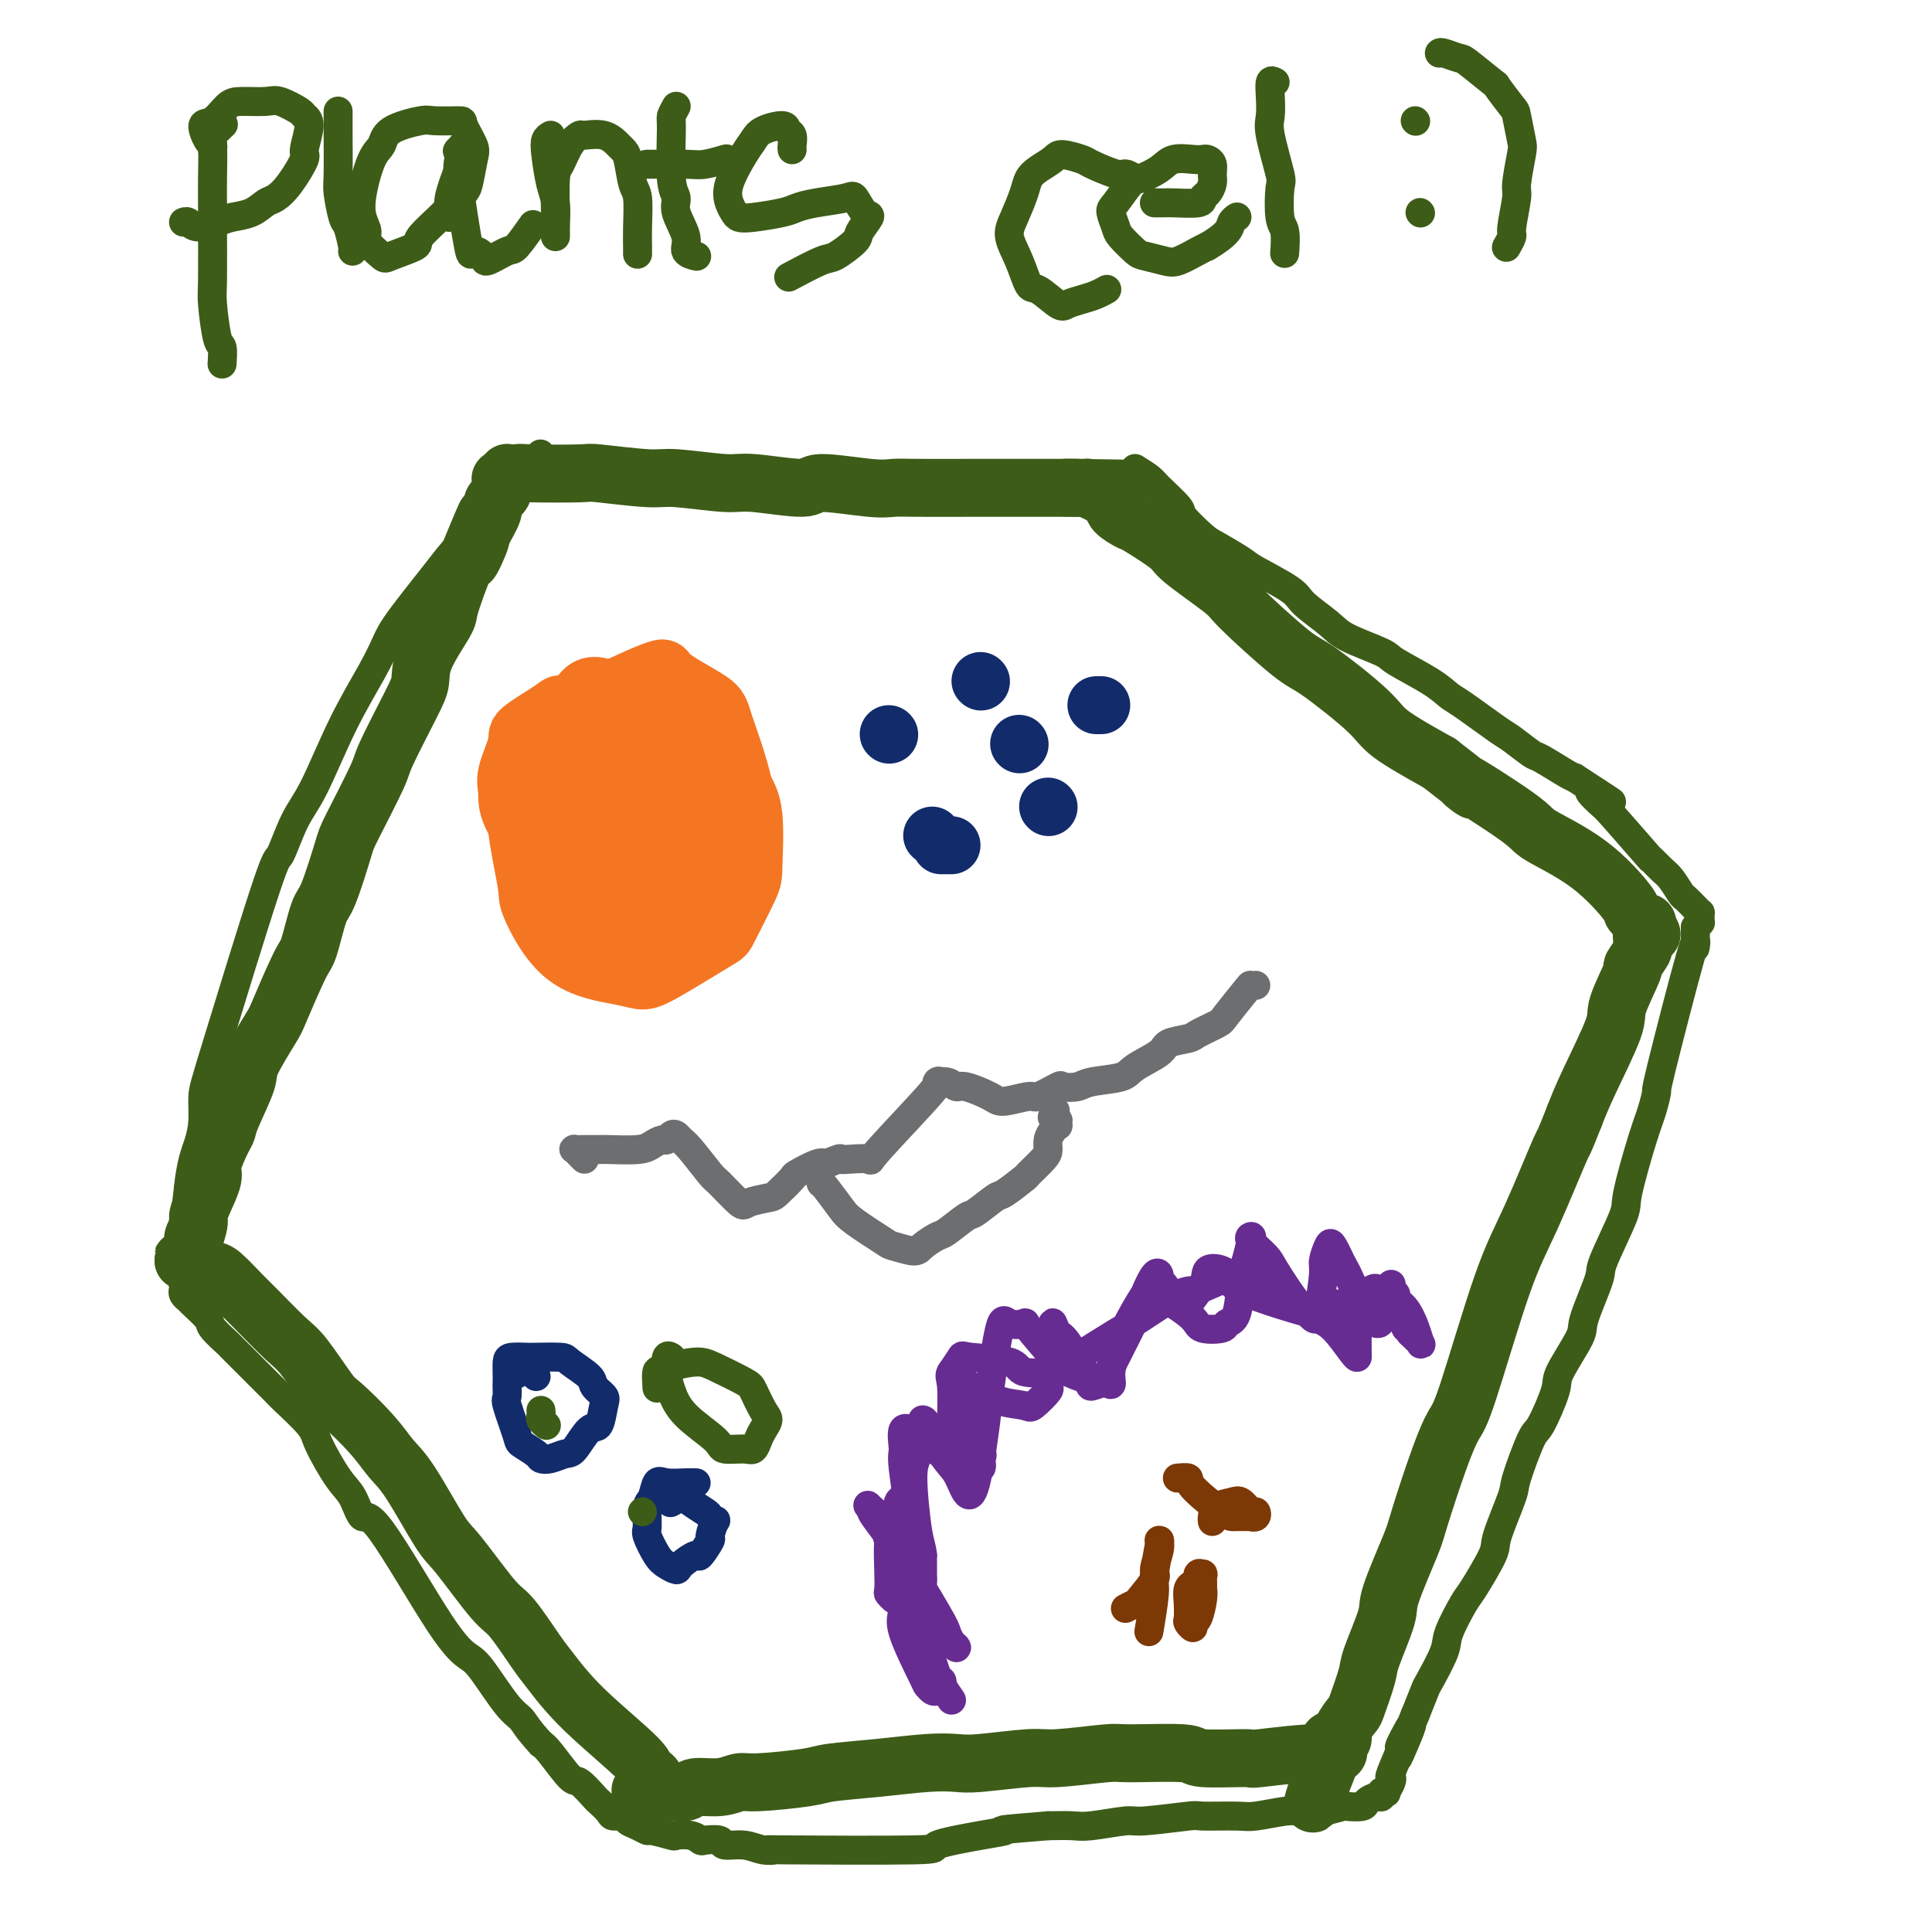 <svg viewBox='0 0 400 400' version='1.1' xmlns='http://www.w3.org/2000/svg' xmlns:xlink='http://www.w3.org/1999/xlink'><g fill='none' stroke='#3D5C18' stroke-width='12' stroke-linecap='round' stroke-linejoin='round'><path d='M104,99c-0.327,0.113 -0.653,0.225 0,0c0.653,-0.225 2.286,-0.788 3,-1c0.714,-0.212 0.509,-0.072 3,0c2.491,0.072 7.679,0.076 10,0c2.321,-0.076 1.776,-0.232 4,0c2.224,0.232 7.217,0.852 10,1c2.783,0.148 3.357,-0.175 6,0c2.643,0.175 7.354,0.849 10,1c2.646,0.151 3.225,-0.222 6,0c2.775,0.222 7.745,1.040 10,1c2.255,-0.040 1.795,-0.939 4,-1c2.205,-0.061 7.074,0.716 10,1c2.926,0.284 3.907,0.076 5,0c1.093,-0.076 2.296,-0.020 5,0c2.704,0.020 6.909,0.005 11,0c4.091,-0.005 8.067,-0.001 10,0c1.933,0.001 1.824,0.000 3,0c1.176,-0.000 3.638,-0.000 5,0c1.362,0.000 1.623,0.000 2,0c0.377,-0.000 0.871,-0.000 1,0c0.129,0.000 -0.106,0.000 0,0c0.106,-0.000 0.553,-0.000 1,0'/><path d='M223,101c18.360,0.307 4.759,0.074 0,0c-4.759,-0.074 -0.675,0.010 1,0c1.675,-0.010 0.943,-0.114 1,0c0.057,0.114 0.903,0.447 2,1c1.097,0.553 2.445,1.324 3,2c0.555,0.676 0.317,1.255 1,2c0.683,0.745 2.289,1.657 3,2c0.711,0.343 0.529,0.119 2,1c1.471,0.881 4.596,2.867 6,4c1.404,1.133 1.086,1.414 3,3c1.914,1.586 6.061,4.476 8,6c1.939,1.524 1.672,1.683 4,4c2.328,2.317 7.251,6.792 10,9c2.749,2.208 3.325,2.149 6,4c2.675,1.851 7.451,5.614 10,8c2.549,2.386 2.871,3.396 5,5c2.129,1.604 6.064,3.802 10,6'/><path d='M298,158c12.114,9.347 4.900,4.214 5,4c0.100,-0.214 7.513,4.491 11,7c3.487,2.509 3.047,2.824 5,4c1.953,1.176 6.298,3.215 10,6c3.702,2.785 6.762,6.315 8,8c1.238,1.685 0.654,1.523 1,2c0.346,0.477 1.623,1.592 2,2c0.377,0.408 -0.144,0.109 0,0c0.144,-0.109 0.953,-0.026 1,0c0.047,0.026 -0.668,-0.003 -1,0c-0.332,0.003 -0.282,0.039 0,0c0.282,-0.039 0.795,-0.154 1,0c0.205,0.154 0.103,0.577 0,1'/><path d='M341,192c1.861,2.253 0.513,1.386 0,1c-0.513,-0.386 -0.191,-0.292 0,0c0.191,0.292 0.249,0.783 0,1c-0.249,0.217 -0.807,0.161 -1,0c-0.193,-0.161 -0.020,-0.428 0,0c0.020,0.428 -0.111,1.550 0,2c0.111,0.450 0.465,0.227 0,1c-0.465,0.773 -1.749,2.540 -2,3c-0.251,0.460 0.529,-0.388 0,1c-0.529,1.388 -2.369,5.011 -3,7c-0.631,1.989 -0.055,2.343 -1,5c-0.945,2.657 -3.413,7.616 -5,11c-1.587,3.384 -2.294,5.192 -3,7'/><path d='M326,231c-2.706,6.908 -1.970,4.678 -3,7c-1.030,2.322 -3.824,9.198 -6,14c-2.176,4.802 -3.732,7.531 -6,14c-2.268,6.469 -5.249,16.678 -7,22c-1.751,5.322 -2.274,5.758 -3,7c-0.726,1.242 -1.656,3.289 -3,7c-1.344,3.711 -3.103,9.085 -4,12c-0.897,2.915 -0.932,3.371 -2,6c-1.068,2.629 -3.169,7.430 -4,10c-0.831,2.570 -0.392,2.911 -1,5c-0.608,2.089 -2.262,5.928 -3,8c-0.738,2.072 -0.561,2.376 -1,4c-0.439,1.624 -1.494,4.569 -2,6c-0.506,1.431 -0.461,1.349 -1,2c-0.539,0.651 -1.661,2.035 -2,3c-0.339,0.965 0.105,1.511 0,2c-0.105,0.489 -0.759,0.919 -1,1c-0.241,0.081 -0.068,-0.189 0,0c0.068,0.189 0.032,0.835 0,1c-0.032,0.165 -0.060,-0.152 0,0c0.060,0.152 0.209,0.772 0,1c-0.209,0.228 -0.774,0.065 -1,0c-0.226,-0.065 -0.113,-0.033 0,0'/><path d='M276,363c-7.866,20.416 -2.530,5.456 -1,0c1.530,-5.456 -0.747,-1.408 -1,0c-0.253,1.408 1.518,0.177 -1,0c-2.518,-0.177 -9.327,0.699 -12,1c-2.673,0.301 -1.212,0.027 -3,0c-1.788,-0.027 -6.825,0.193 -9,0c-2.175,-0.193 -1.489,-0.799 -4,-1c-2.511,-0.201 -8.219,0.002 -11,0c-2.781,-0.002 -2.633,-0.211 -5,0c-2.367,0.211 -7.248,0.840 -10,1c-2.752,0.160 -3.375,-0.150 -6,0c-2.625,0.150 -7.253,0.761 -10,1c-2.747,0.239 -3.614,0.105 -5,0c-1.386,-0.105 -3.292,-0.182 -6,0c-2.708,0.182 -6.219,0.622 -10,1c-3.781,0.378 -7.832,0.694 -10,1c-2.168,0.306 -2.451,0.603 -5,1c-2.549,0.397 -7.363,0.895 -10,1c-2.637,0.105 -3.096,-0.182 -4,0c-0.904,0.182 -2.252,0.833 -4,1c-1.748,0.167 -3.897,-0.151 -5,0c-1.103,0.151 -1.162,0.773 -2,1c-0.838,0.227 -2.456,0.061 -3,0c-0.544,-0.061 -0.012,-0.017 0,0c0.012,0.017 -0.494,0.009 -1,0'/><path d='M138,371c-8.965,0.583 -4.377,-0.960 -3,-2c1.377,-1.040 -0.457,-1.576 -1,-2c-0.543,-0.424 0.206,-0.737 -2,-3c-2.206,-2.263 -7.367,-6.476 -11,-10c-3.633,-3.524 -5.740,-6.359 -7,-8c-1.260,-1.641 -1.675,-2.088 -3,-4c-1.325,-1.912 -3.562,-5.288 -5,-7c-1.438,-1.712 -2.079,-1.759 -4,-4c-1.921,-2.241 -5.123,-6.677 -7,-9c-1.877,-2.323 -2.429,-2.535 -4,-5c-1.571,-2.465 -4.161,-7.183 -6,-10c-1.839,-2.817 -2.926,-3.731 -4,-5c-1.074,-1.269 -2.136,-2.892 -4,-5c-1.864,-2.108 -4.530,-4.701 -6,-6c-1.470,-1.299 -1.743,-1.304 -3,-3c-1.257,-1.696 -3.499,-5.081 -5,-7c-1.501,-1.919 -2.260,-2.370 -4,-4c-1.740,-1.630 -4.459,-4.440 -6,-6c-1.541,-1.560 -1.903,-1.872 -3,-3c-1.097,-1.128 -2.929,-3.073 -4,-4c-1.071,-0.927 -1.382,-0.837 -2,-1c-0.618,-0.163 -1.542,-0.580 -2,-1c-0.458,-0.420 -0.449,-0.845 -1,-1c-0.551,-0.155 -1.663,-0.042 -2,0c-0.337,0.042 0.102,0.011 0,0c-0.102,-0.011 -0.743,-0.003 -1,0c-0.257,0.003 -0.128,0.002 0,0'/><path d='M38,261c-1.020,-0.379 0.430,0.173 1,0c0.570,-0.173 0.259,-1.072 0,-1c-0.259,0.072 -0.468,1.116 0,0c0.468,-1.116 1.612,-4.393 2,-6c0.388,-1.607 0.019,-1.544 0,-2c-0.019,-0.456 0.310,-1.431 1,-3c0.690,-1.569 1.741,-3.732 2,-5c0.259,-1.268 -0.273,-1.642 0,-3c0.273,-1.358 1.351,-3.699 2,-5c0.649,-1.301 0.867,-1.560 1,-2c0.133,-0.440 0.179,-1.059 1,-3c0.821,-1.941 2.415,-5.203 3,-7c0.585,-1.797 0.159,-2.129 1,-4c0.841,-1.871 2.950,-5.283 4,-7c1.050,-1.717 1.043,-1.741 2,-4c0.957,-2.259 2.880,-6.752 4,-9c1.120,-2.248 1.437,-2.250 2,-4c0.563,-1.750 1.370,-5.246 2,-7c0.630,-1.754 1.082,-1.765 2,-4c0.918,-2.235 2.301,-6.695 3,-9c0.699,-2.305 0.713,-2.454 2,-5c1.287,-2.546 3.847,-7.489 5,-10c1.153,-2.511 0.898,-2.588 2,-5c1.102,-2.412 3.562,-7.157 5,-10c1.438,-2.843 1.855,-3.784 2,-5c0.145,-1.216 0.018,-2.707 1,-5c0.982,-2.293 3.072,-5.386 4,-7c0.928,-1.614 0.694,-1.747 1,-3c0.306,-1.253 1.153,-3.627 2,-6'/><path d='M95,120c9.444,-23.144 4.554,-10.506 3,-6c-1.554,4.506 0.229,0.878 1,-1c0.771,-1.878 0.531,-2.005 1,-3c0.469,-0.995 1.646,-2.858 2,-4c0.354,-1.142 -0.115,-1.564 0,-2c0.115,-0.436 0.816,-0.887 1,-1c0.184,-0.113 -0.148,0.111 0,0c0.148,-0.111 0.775,-0.555 1,-1c0.225,-0.445 0.046,-0.889 0,-1c-0.046,-0.111 0.040,0.110 0,0c-0.040,-0.110 -0.207,-0.551 0,-1c0.207,-0.449 0.787,-0.905 1,-1c0.213,-0.095 0.057,0.170 0,0c-0.057,-0.170 -0.015,-0.777 0,-1c0.015,-0.223 0.004,-0.064 0,0c-0.004,0.064 -0.002,0.032 0,0'/></g>
<g fill='none' stroke='#F47623' stroke-width='12' stroke-linecap='round' stroke-linejoin='round'><path d='M116,148c-0.792,0.050 -1.583,0.100 -2,0c-0.417,-0.100 -0.458,-0.350 -1,0c-0.542,0.350 -1.583,1.301 -2,2c-0.417,0.699 -0.210,1.145 0,2c0.210,0.855 0.421,2.120 1,3c0.579,0.880 1.525,1.374 2,2c0.475,0.626 0.479,1.384 1,2c0.521,0.616 1.560,1.089 2,1c0.440,-0.089 0.282,-0.741 1,-2c0.718,-1.259 2.311,-3.124 3,-4c0.689,-0.876 0.473,-0.761 1,-1c0.527,-0.239 1.798,-0.832 2,-1c0.202,-0.168 -0.666,0.088 -1,0c-0.334,-0.088 -0.136,-0.522 0,-1c0.136,-0.478 0.210,-1.001 -1,-2c-1.210,-0.999 -3.705,-2.472 -5,-3c-1.295,-0.528 -1.390,-0.109 -3,1c-1.610,1.109 -4.734,2.907 -6,4c-1.266,1.093 -0.675,1.480 -1,3c-0.325,1.520 -1.565,4.173 -2,6c-0.435,1.827 -0.066,2.830 0,4c0.066,1.170 -0.173,2.509 1,5c1.173,2.491 3.758,6.135 5,8c1.242,1.865 1.143,1.951 3,3c1.857,1.049 5.672,3.060 8,4c2.328,0.940 3.170,0.809 5,0c1.830,-0.809 4.646,-2.295 6,-3c1.354,-0.705 1.244,-0.630 2,-2c0.756,-1.370 2.378,-4.185 4,-7'/><path d='M139,172c2.180,-2.274 1.629,-1.959 1,-4c-0.629,-2.041 -1.338,-6.439 -2,-9c-0.662,-2.561 -1.279,-3.286 -2,-5c-0.721,-1.714 -1.547,-4.417 -4,-7c-2.453,-2.583 -6.534,-5.045 -9,-5c-2.466,0.045 -3.317,2.597 -4,4c-0.683,1.403 -1.199,1.658 -2,5c-0.801,3.342 -1.886,9.772 -2,13c-0.114,3.228 0.743,3.255 2,6c1.257,2.745 2.915,8.206 4,11c1.085,2.794 1.598,2.919 3,4c1.402,1.081 3.694,3.119 5,4c1.306,0.881 1.628,0.606 3,0c1.372,-0.606 3.796,-1.542 5,-2c1.204,-0.458 1.188,-0.437 2,-2c0.812,-1.563 2.450,-4.711 3,-7c0.550,-2.289 0.011,-3.720 0,-5c-0.011,-1.280 0.506,-2.409 0,-5c-0.506,-2.591 -2.034,-6.646 -3,-9c-0.966,-2.354 -1.368,-3.009 -3,-5c-1.632,-1.991 -4.493,-5.318 -6,-7c-1.507,-1.682 -1.662,-1.718 -3,-2c-1.338,-0.282 -3.861,-0.809 -5,-1c-1.139,-0.191 -0.893,-0.048 -2,1c-1.107,1.048 -3.567,2.999 -5,4c-1.433,1.001 -1.838,1.052 -2,4c-0.162,2.948 -0.082,8.794 0,12c0.082,3.206 0.166,3.773 1,6c0.834,2.227 2.417,6.113 4,10'/><path d='M118,181c1.971,5.915 4.397,6.704 7,8c2.603,1.296 5.381,3.100 8,4c2.619,0.900 5.077,0.896 8,-1c2.923,-1.896 6.310,-5.683 8,-8c1.690,-2.317 1.683,-3.165 2,-4c0.317,-0.835 0.958,-1.659 1,-4c0.042,-2.341 -0.514,-6.201 -1,-8c-0.486,-1.799 -0.902,-1.539 -2,-4c-1.098,-2.461 -2.879,-7.644 -4,-10c-1.121,-2.356 -1.583,-1.884 -4,-3c-2.417,-1.116 -6.788,-3.819 -9,-5c-2.212,-1.181 -2.266,-0.839 -4,0c-1.734,0.839 -5.150,2.176 -7,3c-1.850,0.824 -2.134,1.135 -4,3c-1.866,1.865 -5.313,5.283 -7,8c-1.687,2.717 -1.612,4.734 -2,6c-0.388,1.266 -1.237,1.782 -1,5c0.237,3.218 1.561,9.140 2,12c0.439,2.860 -0.006,2.660 1,5c1.006,2.340 3.464,7.222 7,10c3.536,2.778 8.149,3.452 11,4c2.851,0.548 3.941,0.971 5,1c1.059,0.029 2.087,-0.334 5,-2c2.913,-1.666 7.710,-4.633 10,-6c2.290,-1.367 2.072,-1.134 3,-3c0.928,-1.866 3.001,-5.830 4,-8c0.999,-2.170 0.923,-2.546 1,-5c0.077,-2.454 0.308,-6.987 0,-10c-0.308,-3.013 -1.154,-4.507 -2,-6'/><path d='M154,163c-1.161,-5.187 -3.064,-10.153 -4,-13c-0.936,-2.847 -0.904,-3.575 -3,-5c-2.096,-1.425 -6.320,-3.548 -8,-5c-1.680,-1.452 -0.815,-2.233 -4,-1c-3.185,1.233 -10.419,4.480 -14,7c-3.581,2.520 -3.509,4.312 -4,6c-0.491,1.688 -1.544,3.270 -3,7c-1.456,3.730 -3.315,9.607 -4,13c-0.685,3.393 -0.197,4.303 0,5c0.197,0.697 0.103,1.181 1,3c0.897,1.819 2.787,4.974 4,7c1.213,2.026 1.751,2.924 4,4c2.249,1.076 6.209,2.331 8,3c1.791,0.669 1.413,0.753 3,0c1.587,-0.753 5.139,-2.342 7,-3c1.861,-0.658 2.030,-0.386 3,-2c0.970,-1.614 2.741,-5.116 4,-7c1.259,-1.884 2.006,-2.152 2,-4c-0.006,-1.848 -0.766,-5.277 -1,-7c-0.234,-1.723 0.056,-1.742 -1,-4c-1.056,-2.258 -3.459,-6.756 -5,-9c-1.541,-2.244 -2.219,-2.235 -4,-3c-1.781,-0.765 -4.663,-2.304 -6,-3c-1.337,-0.696 -1.129,-0.549 -2,0c-0.871,0.549 -2.822,1.499 -4,2c-1.178,0.501 -1.584,0.551 -2,1c-0.416,0.449 -0.844,1.296 -1,4c-0.156,2.704 -0.042,7.267 0,10c0.042,2.733 0.012,3.638 1,6c0.988,2.362 2.994,6.181 5,10'/><path d='M126,185c2.443,2.737 5.552,1.579 7,1c1.448,-0.579 1.236,-0.577 2,-1c0.764,-0.423 2.505,-1.269 3,-4c0.495,-2.731 -0.255,-7.348 -1,-10c-0.745,-2.652 -1.484,-3.340 -2,-4c-0.516,-0.660 -0.810,-1.294 -1,-2c-0.190,-0.706 -0.275,-1.486 -1,-2c-0.725,-0.514 -2.090,-0.762 -3,-1c-0.910,-0.238 -1.366,-0.468 -2,0c-0.634,0.468 -1.445,1.632 -2,2c-0.555,0.368 -0.854,-0.060 -1,1c-0.146,1.060 -0.138,3.608 0,5c0.138,1.392 0.405,1.626 1,2c0.595,0.374 1.518,0.887 2,1c0.482,0.113 0.522,-0.174 1,-1c0.478,-0.826 1.393,-2.191 2,-3c0.607,-0.809 0.907,-1.063 1,-2c0.093,-0.937 -0.021,-2.556 0,-3c0.021,-0.444 0.178,0.287 0,0c-0.178,-0.287 -0.693,-1.590 -1,-2c-0.307,-0.410 -0.408,0.075 -1,-1c-0.592,-1.075 -1.674,-3.711 -2,-5c-0.326,-1.289 0.105,-1.232 0,-2c-0.105,-0.768 -0.744,-2.362 -1,-3c-0.256,-0.638 -0.128,-0.319 0,0'/></g>
<g fill='none' stroke='#122B6A' stroke-width='12' stroke-linecap='round' stroke-linejoin='round'><path d='M184,152c0.000,0.000 0.100,0.100 0.1,0.1'/><path d='M203,141c0.000,0.000 0.100,0.100 0.1,0.1'/><path d='M211,154c0.000,0.000 0.100,0.100 0.1,0.1'/><path d='M197,175c-0.833,0.000 -1.667,0.000 -2,0c-0.333,0.000 -0.167,0.000 0,0'/><path d='M193,173c0.000,0.000 0.100,0.100 0.1,0.1'/><path d='M217,167c0.000,0.000 0.100,0.100 0.1,0.1'/><path d='M228,146c-0.417,0.000 -0.833,0.000 -1,0c-0.167,0.000 -0.083,0.000 0,0'/></g>
<g fill='none' stroke='#7C3805' stroke-width='6' stroke-linecap='round' stroke-linejoin='round'><path d='M233,333c0.825,-0.422 1.651,-0.844 2,-1c0.349,-0.156 0.223,-0.046 1,-1c0.777,-0.954 2.457,-2.974 3,-4c0.543,-1.026 -0.051,-1.059 0,-2c0.051,-0.941 0.747,-2.790 1,-4c0.253,-1.210 0.064,-1.782 0,-2c-0.064,-0.218 -0.002,-0.082 0,0c0.002,0.082 -0.056,0.111 0,0c0.056,-0.111 0.225,-0.361 0,1c-0.225,1.361 -0.844,4.334 -1,6c-0.156,1.666 0.150,2.025 0,4c-0.150,1.975 -0.757,5.564 -1,7c-0.243,1.436 -0.121,0.718 0,0'/><path d='M249,330c-0.431,0.021 -0.862,0.042 -1,0c-0.138,-0.042 0.016,-0.148 0,-1c-0.016,-0.852 -0.201,-2.450 0,-3c0.201,-0.550 0.786,-0.053 1,0c0.214,0.053 0.055,-0.339 0,0c-0.055,0.339 -0.005,1.410 0,2c0.005,0.590 -0.036,0.699 0,1c0.036,0.301 0.150,0.795 0,2c-0.150,1.205 -0.562,3.120 -1,4c-0.438,0.880 -0.902,0.725 -1,1c-0.098,0.275 0.169,0.981 0,1c-0.169,0.019 -0.774,-0.650 -1,-1c-0.226,-0.350 -0.074,-0.381 0,-1c0.074,-0.619 0.072,-1.826 0,-3c-0.072,-1.174 -0.212,-2.316 0,-3c0.212,-0.684 0.775,-0.910 1,-1c0.225,-0.090 0.113,-0.045 0,0'/><path d='M251,315c-0.035,-0.222 -0.069,-0.444 0,-1c0.069,-0.556 0.243,-1.446 1,-2c0.757,-0.554 2.099,-0.772 3,-1c0.901,-0.228 1.361,-0.468 2,0c0.639,0.468 1.456,1.642 2,2c0.544,0.358 0.815,-0.100 1,0c0.185,0.100 0.282,0.760 0,1c-0.282,0.240 -0.945,0.062 -1,0c-0.055,-0.062 0.499,-0.006 0,0c-0.499,0.006 -2.050,-0.037 -3,0c-0.950,0.037 -1.299,0.154 -3,-1c-1.701,-1.154 -4.755,-3.577 -6,-5c-1.245,-1.423 -0.681,-1.845 -1,-2c-0.319,-0.155 -1.520,-0.044 -2,0c-0.480,0.044 -0.240,0.022 0,0'/></g>
<g fill='none' stroke='#672C91' stroke-width='6' stroke-linecap='round' stroke-linejoin='round'><path d='M195,348c0.091,0.318 0.182,0.636 0,1c-0.182,0.364 -0.638,0.775 -1,1c-0.362,0.225 -0.629,0.265 -1,0c-0.371,-0.265 -0.846,-0.834 -1,-1c-0.154,-0.166 0.011,0.071 -1,-2c-1.011,-2.071 -3.199,-6.450 -4,-9c-0.801,-2.550 -0.216,-3.271 0,-5c0.216,-1.729 0.062,-4.467 0,-6c-0.062,-1.533 -0.031,-1.862 0,-3c0.031,-1.138 0.064,-3.084 0,-4c-0.064,-0.916 -0.225,-0.802 0,-1c0.225,-0.198 0.836,-0.707 1,-1c0.164,-0.293 -0.117,-0.368 0,0c0.117,0.368 0.634,1.180 1,2c0.366,0.820 0.582,1.650 1,3c0.418,1.350 1.039,3.221 1,4c-0.039,0.779 -0.736,0.468 -1,0c-0.264,-0.468 -0.095,-1.092 0,-2c0.095,-0.908 0.114,-2.101 0,-3c-0.114,-0.899 -0.362,-1.503 -1,-5c-0.638,-3.497 -1.666,-9.886 -2,-13c-0.334,-3.114 0.025,-2.954 0,-4c-0.025,-1.046 -0.436,-3.299 0,-4c0.436,-0.701 1.718,0.149 3,1'/><path d='M190,297c0.572,0.379 0.502,0.826 2,2c1.498,1.174 4.563,3.074 6,4c1.437,0.926 1.246,0.876 2,1c0.754,0.124 2.451,0.422 3,0c0.549,-0.422 -0.051,-1.562 0,-2c0.051,-0.438 0.755,-0.173 0,-2c-0.755,-1.827 -2.967,-5.745 -4,-8c-1.033,-2.255 -0.887,-2.846 -1,-4c-0.113,-1.154 -0.486,-2.870 0,-3c0.486,-0.130 1.830,1.327 3,2c1.170,0.673 2.168,0.562 3,1c0.832,0.438 1.500,1.426 3,2c1.500,0.574 3.831,0.735 5,1c1.169,0.265 1.175,0.634 2,0c0.825,-0.634 2.470,-2.271 3,-3c0.530,-0.729 -0.055,-0.551 0,-2c0.055,-1.449 0.750,-4.525 1,-6c0.250,-1.475 0.057,-1.351 0,-2c-0.057,-0.649 0.024,-2.073 0,-3c-0.024,-0.927 -0.152,-1.358 0,-1c0.152,0.358 0.585,1.505 1,2c0.415,0.495 0.812,0.339 2,2c1.188,1.661 3.166,5.140 4,7c0.834,1.860 0.524,2.103 1,2c0.476,-0.103 1.738,-0.551 3,-1'/><path d='M229,286c1.807,1.595 0.823,0.081 1,-2c0.177,-2.081 1.513,-4.730 2,-6c0.487,-1.270 0.123,-1.160 1,-3c0.877,-1.840 2.995,-5.630 4,-7c1.005,-1.370 0.896,-0.319 1,0c0.104,0.319 0.420,-0.093 1,0c0.580,0.093 1.424,0.691 2,1c0.576,0.309 0.885,0.328 2,1c1.115,0.672 3.038,1.997 4,3c0.962,1.003 0.965,1.685 2,2c1.035,0.315 3.103,0.263 4,0c0.897,-0.263 0.622,-0.736 1,-1c0.378,-0.264 1.408,-0.320 2,-2c0.592,-1.680 0.744,-4.985 1,-7c0.256,-2.015 0.615,-2.740 1,-4c0.385,-1.260 0.797,-3.054 1,-4c0.203,-0.946 0.197,-1.045 0,-1c-0.197,0.045 -0.587,0.234 0,1c0.587,0.766 2.150,2.108 3,3c0.850,0.892 0.987,1.334 2,3c1.013,1.666 2.902,4.556 4,6c1.098,1.444 1.404,1.444 2,2c0.596,0.556 1.484,1.669 2,2c0.516,0.331 0.662,-0.121 1,-2c0.338,-1.879 0.867,-5.186 1,-7c0.133,-1.814 -0.129,-2.136 0,-3c0.129,-0.864 0.650,-2.271 1,-3c0.350,-0.729 0.529,-0.780 1,0c0.471,0.780 1.236,2.390 2,4'/><path d='M278,262c0.763,1.194 1.170,2.178 2,4c0.830,1.822 2.083,4.483 3,6c0.917,1.517 1.498,1.889 2,2c0.502,0.111 0.924,-0.038 1,-1c0.076,-0.962 -0.193,-2.737 0,-4c0.193,-1.263 0.848,-2.013 1,-2c0.152,0.013 -0.199,0.788 0,1c0.199,0.212 0.947,-0.139 1,0c0.053,0.139 -0.588,0.769 0,2c0.588,1.231 2.405,3.062 3,4c0.595,0.938 -0.032,0.983 0,1c0.032,0.017 0.723,0.005 1,0c0.277,-0.005 0.138,-0.002 0,0'/><path d='M197,352c-0.732,-1.071 -1.463,-2.143 -2,-3c-0.537,-0.857 -0.879,-1.500 -2,-5c-1.121,-3.500 -3.022,-9.856 -4,-13c-0.978,-3.144 -1.032,-3.075 -1,-3c0.032,0.075 0.152,0.157 0,0c-0.152,-0.157 -0.576,-0.553 0,0c0.576,0.553 2.151,2.055 3,3c0.849,0.945 0.970,1.333 2,3c1.030,1.667 2.969,4.615 4,6c1.031,1.385 1.155,1.208 1,1c-0.155,-0.208 -0.588,-0.447 -1,-1c-0.412,-0.553 -0.803,-1.419 -1,-2c-0.197,-0.581 -0.199,-0.876 -2,-4c-1.801,-3.124 -5.399,-9.076 -8,-13c-2.601,-3.924 -4.204,-5.819 -5,-7c-0.796,-1.181 -0.785,-1.647 -1,-2c-0.215,-0.353 -0.656,-0.593 0,0c0.656,0.593 2.411,2.020 3,3c0.589,0.980 0.014,1.514 1,4c0.986,2.486 3.532,6.923 5,9c1.468,2.077 1.857,1.794 2,2c0.143,0.206 0.038,0.902 0,1c-0.038,0.098 -0.011,-0.400 0,-2c0.011,-1.600 0.005,-4.300 0,-7'/><path d='M191,322c-0.154,-1.759 -0.539,-2.155 -1,-5c-0.461,-2.845 -0.998,-8.137 -1,-11c-0.002,-2.863 0.530,-3.298 1,-5c0.470,-1.702 0.878,-4.673 1,-6c0.122,-1.327 -0.042,-1.011 0,-1c0.042,0.011 0.290,-0.285 1,1c0.710,1.285 1.882,4.150 3,6c1.118,1.850 2.182,2.685 3,4c0.818,1.315 1.388,3.111 2,4c0.612,0.889 1.265,0.873 2,-2c0.735,-2.873 1.554,-8.601 2,-12c0.446,-3.399 0.521,-4.467 1,-8c0.479,-3.533 1.361,-9.529 2,-12c0.639,-2.471 1.035,-1.417 2,-1c0.965,0.417 2.500,0.197 3,0c0.500,-0.197 -0.035,-0.370 1,1c1.035,1.370 3.640,4.285 5,6c1.360,1.715 1.477,2.232 3,3c1.523,0.768 4.453,1.788 6,2c1.547,0.212 1.711,-0.385 3,-3c1.289,-2.615 3.704,-7.247 5,-10c1.296,-2.753 1.473,-3.628 2,-5c0.527,-1.372 1.405,-3.243 2,-4c0.595,-0.757 0.907,-0.400 1,0c0.093,0.400 -0.033,0.842 0,1c0.033,0.158 0.225,0.032 1,1c0.775,0.968 2.132,3.030 3,4c0.868,0.970 1.248,0.849 2,0c0.752,-0.849 1.876,-2.424 3,-4'/><path d='M249,266c0.853,-1.272 0.484,-2.454 1,-3c0.516,-0.546 1.917,-0.458 3,0c1.083,0.458 1.849,1.285 2,2c0.151,0.715 -0.314,1.319 4,3c4.314,1.681 13.406,4.438 17,5c3.594,0.562 1.690,-1.070 1,-2c-0.690,-0.930 -0.166,-1.157 0,-1c0.166,0.157 -0.026,0.698 0,1c0.026,0.302 0.270,0.364 1,1c0.730,0.636 1.947,1.845 3,2c1.053,0.155 1.943,-0.744 3,-2c1.057,-1.256 2.282,-2.870 3,-4c0.718,-1.130 0.929,-1.778 1,-2c0.071,-0.222 0.004,-0.018 0,0c-0.004,0.018 0.057,-0.148 0,0c-0.057,0.148 -0.233,0.612 0,1c0.233,0.388 0.875,0.699 1,1c0.125,0.301 -0.266,0.590 0,1c0.266,0.410 1.190,0.941 2,2c0.810,1.059 1.506,2.645 2,4c0.494,1.355 0.787,2.480 1,3c0.213,0.520 0.347,0.434 0,0c-0.347,-0.434 -1.173,-1.217 -2,-2'/><path d='M292,276c-1.320,-1.770 -3.619,-5.197 -5,-7c-1.381,-1.803 -1.845,-1.984 -2,-2c-0.155,-0.016 -0.003,0.132 0,0c0.003,-0.132 -0.143,-0.543 -1,0c-0.857,0.543 -2.426,2.040 -3,3c-0.574,0.960 -0.154,1.381 0,2c0.154,0.619 0.041,1.435 0,3c-0.041,1.565 -0.009,3.881 0,5c0.009,1.119 -0.005,1.043 0,1c0.005,-0.043 0.030,-0.053 0,0c-0.030,0.053 -0.113,0.168 -1,-1c-0.887,-1.168 -2.577,-3.619 -4,-5c-1.423,-1.381 -2.581,-1.693 -5,-3c-2.419,-1.307 -6.101,-3.610 -8,-5c-1.899,-1.390 -2.015,-1.865 -3,-2c-0.985,-0.135 -2.837,0.072 -4,0c-1.163,-0.072 -1.636,-0.423 -3,0c-1.364,0.423 -3.618,1.619 -5,2c-1.382,0.381 -1.890,-0.053 -4,1c-2.110,1.053 -5.821,3.592 -8,5c-2.179,1.408 -2.826,1.686 -5,3c-2.174,1.314 -5.875,3.666 -8,5c-2.125,1.334 -2.675,1.650 -3,2c-0.325,0.350 -0.425,0.732 -2,1c-1.575,0.268 -4.624,0.420 -6,0c-1.376,-0.420 -1.080,-1.411 -3,-2c-1.920,-0.589 -6.055,-0.774 -8,-1c-1.945,-0.226 -1.698,-0.493 -2,0c-0.302,0.493 -1.151,1.747 -2,3'/><path d='M197,284c-0.619,0.767 -0.166,1.183 0,3c0.166,1.817 0.044,5.033 0,7c-0.044,1.967 -0.012,2.683 0,4c0.012,1.317 0.003,3.233 0,4c-0.003,0.767 -0.002,0.383 0,0'/><path d='M187,310c-0.445,0.340 -0.890,0.681 -1,1c-0.110,0.319 0.114,0.618 0,1c-0.114,0.382 -0.568,0.848 -1,2c-0.432,1.152 -0.844,2.992 -1,5c-0.156,2.008 -0.056,4.184 0,6c0.056,1.816 0.066,3.270 0,4c-0.066,0.730 -0.210,0.735 0,1c0.210,0.265 0.774,0.790 1,1c0.226,0.210 0.113,0.105 0,0'/></g>
<g fill='none' stroke='#122B6A' stroke-width='6' stroke-linecap='round' stroke-linejoin='round'><path d='M111,285c-0.248,-0.394 -0.497,-0.788 -1,-1c-0.503,-0.212 -1.261,-0.241 -2,0c-0.739,0.241 -1.459,0.751 -2,1c-0.541,0.249 -0.904,0.237 -1,1c-0.096,0.763 0.076,2.302 0,3c-0.076,0.698 -0.400,0.555 0,2c0.400,1.445 1.524,4.479 2,6c0.476,1.521 0.306,1.528 1,2c0.694,0.472 2.254,1.409 3,2c0.746,0.591 0.679,0.837 1,1c0.321,0.163 1.031,0.243 2,0c0.969,-0.243 2.196,-0.811 3,-1c0.804,-0.189 1.184,-0.000 2,-1c0.816,-1.000 2.067,-3.188 3,-4c0.933,-0.812 1.546,-0.247 2,-1c0.454,-0.753 0.748,-2.825 1,-4c0.252,-1.175 0.461,-1.453 0,-2c-0.461,-0.547 -1.591,-1.362 -2,-2c-0.409,-0.638 -0.097,-1.099 -1,-2c-0.903,-0.901 -3.023,-2.242 -4,-3c-0.977,-0.758 -0.812,-0.934 -2,-1c-1.188,-0.066 -3.730,-0.024 -5,0c-1.270,0.024 -1.269,0.028 -2,0c-0.731,-0.028 -2.196,-0.088 -3,0c-0.804,0.088 -0.947,0.322 -1,1c-0.053,0.678 -0.014,1.798 0,3c0.014,1.202 0.004,2.486 0,3c-0.004,0.514 -0.002,0.257 0,0'/><path d='M144,307c0.120,0.006 0.240,0.012 0,0c-0.240,-0.012 -0.839,-0.042 -2,0c-1.161,0.042 -2.885,0.155 -4,0c-1.115,-0.155 -1.621,-0.577 -2,0c-0.379,0.577 -0.631,2.154 -1,3c-0.369,0.846 -0.853,0.961 -1,2c-0.147,1.039 0.045,3.000 0,4c-0.045,1.000 -0.327,1.037 0,2c0.327,0.963 1.261,2.852 2,4c0.739,1.148 1.282,1.554 2,2c0.718,0.446 1.612,0.931 2,1c0.388,0.069 0.271,-0.280 1,-1c0.729,-0.720 2.304,-1.812 3,-2c0.696,-0.188 0.513,0.529 1,0c0.487,-0.529 1.644,-2.303 2,-3c0.356,-0.697 -0.088,-0.318 0,-1c0.088,-0.682 0.707,-2.424 1,-3c0.293,-0.576 0.261,0.014 0,0c-0.261,-0.014 -0.751,-0.632 -1,-1c-0.249,-0.368 -0.256,-0.487 -1,-1c-0.744,-0.513 -2.224,-1.419 -3,-2c-0.776,-0.581 -0.847,-0.836 -1,-1c-0.153,-0.164 -0.387,-0.236 -1,0c-0.613,0.236 -1.604,0.782 -2,1c-0.396,0.218 -0.198,0.109 0,0'/></g>
<g fill='none' stroke='#3D5C18' stroke-width='6' stroke-linecap='round' stroke-linejoin='round'><path d='M113,295c0.113,0.091 0.226,0.182 0,0c-0.226,-0.182 -0.793,-0.636 -1,-1c-0.207,-0.364 -0.056,-0.636 0,-1c0.056,-0.364 0.016,-0.818 0,-1c-0.016,-0.182 -0.008,-0.091 0,0'/><path d='M133,313c0.000,0.000 0.000,0.000 0,0c0.000,0.000 0.000,0.000 0,0'/><path d='M139,281c-0.404,-0.249 -0.808,-0.499 -1,0c-0.192,0.499 -0.170,1.745 0,3c0.170,1.255 0.490,2.518 1,4c0.510,1.482 1.211,3.183 3,5c1.789,1.817 4.664,3.749 6,5c1.336,1.251 1.131,1.822 2,2c0.869,0.178 2.811,-0.036 4,0c1.189,0.036 1.623,0.321 2,0c0.377,-0.321 0.697,-1.249 1,-2c0.303,-0.751 0.591,-1.327 1,-2c0.409,-0.673 0.941,-1.444 1,-2c0.059,-0.556 -0.355,-0.896 -1,-2c-0.645,-1.104 -1.521,-2.973 -2,-4c-0.479,-1.027 -0.562,-1.213 -2,-2c-1.438,-0.787 -4.231,-2.175 -6,-3c-1.769,-0.825 -2.512,-1.085 -4,-1c-1.488,0.085 -3.719,0.517 -5,1c-1.281,0.483 -1.611,1.016 -2,1c-0.389,-0.016 -0.835,-0.581 -1,0c-0.165,0.581 -0.047,2.309 0,3c0.047,0.691 0.024,0.346 0,0'/></g>
<g fill='none' stroke='#6D6E70' stroke-width='6' stroke-linecap='round' stroke-linejoin='round'><path d='M121,240c-0.319,-0.309 -0.639,-0.619 -1,-1c-0.361,-0.381 -0.764,-0.834 -1,-1c-0.236,-0.166 -0.306,-0.044 0,0c0.306,0.044 0.988,0.009 2,0c1.012,-0.009 2.355,0.008 3,0c0.645,-0.008 0.593,-0.040 2,0c1.407,0.040 4.275,0.151 6,0c1.725,-0.151 2.308,-0.563 3,-1c0.692,-0.437 1.495,-0.899 2,-1c0.505,-0.101 0.714,0.158 1,0c0.286,-0.158 0.651,-0.732 1,-1c0.349,-0.268 0.682,-0.230 1,0c0.318,0.230 0.621,0.651 1,1c0.379,0.349 0.834,0.627 2,2c1.166,1.373 3.044,3.843 4,5c0.956,1.157 0.989,1.003 2,2c1.011,0.997 3.000,3.146 4,4c1.000,0.854 1.010,0.413 2,0c0.990,-0.413 2.958,-0.798 4,-1c1.042,-0.202 1.158,-0.223 2,-1c0.842,-0.777 2.411,-2.311 3,-3c0.589,-0.689 0.197,-0.532 1,-1c0.803,-0.468 2.801,-1.562 4,-2c1.199,-0.438 1.600,-0.219 2,0'/><path d='M171,241c3.412,-1.469 2.941,-1.141 3,-1c0.059,0.141 0.648,0.094 2,0c1.352,-0.094 3.468,-0.237 4,0c0.532,0.237 -0.520,0.852 2,-2c2.520,-2.852 8.612,-9.172 11,-12c2.388,-2.828 1.074,-2.163 1,-2c-0.074,0.163 1.093,-0.176 2,0c0.907,0.176 1.553,0.866 2,1c0.447,0.134 0.694,-0.288 2,0c1.306,0.288 3.671,1.285 5,2c1.329,0.715 1.621,1.148 3,1c1.379,-0.148 3.843,-0.876 5,-1c1.157,-0.124 1.005,0.356 2,0c0.995,-0.356 3.135,-1.548 4,-2c0.865,-0.452 0.455,-0.165 1,0c0.545,0.165 2.045,0.206 3,0c0.955,-0.206 1.366,-0.661 3,-1c1.634,-0.339 4.490,-0.563 6,-1c1.510,-0.437 1.672,-1.086 3,-2c1.328,-0.914 3.820,-2.094 5,-3c1.180,-0.906 1.048,-1.538 2,-2c0.952,-0.462 2.987,-0.755 4,-1c1.013,-0.245 1.002,-0.444 2,-1c0.998,-0.556 3.003,-1.469 4,-2c0.997,-0.531 0.985,-0.678 2,-2c1.015,-1.322 3.055,-3.818 4,-5c0.945,-1.182 0.793,-1.049 1,-1c0.207,0.049 0.773,0.014 1,0c0.227,-0.014 0.113,-0.007 0,0'/><path d='M170,245c0.127,0.030 0.255,0.059 1,1c0.745,0.941 2.108,2.792 3,4c0.892,1.208 1.312,1.772 3,3c1.688,1.228 4.645,3.120 6,4c1.355,0.880 1.109,0.746 2,1c0.891,0.254 2.918,0.894 4,1c1.082,0.106 1.218,-0.322 2,-1c0.782,-0.678 2.210,-1.604 3,-2c0.790,-0.396 0.944,-0.261 2,-1c1.056,-0.739 3.016,-2.353 4,-3c0.984,-0.647 0.993,-0.329 2,-1c1.007,-0.671 3.012,-2.333 4,-3c0.988,-0.667 0.958,-0.339 2,-1c1.042,-0.661 3.154,-2.313 4,-3c0.846,-0.687 0.426,-0.411 1,-1c0.574,-0.589 2.144,-2.043 3,-3c0.856,-0.957 1.000,-1.418 1,-2c-0.000,-0.582 -0.144,-1.284 0,-2c0.144,-0.716 0.575,-1.445 1,-2c0.425,-0.555 0.843,-0.936 1,-1c0.157,-0.064 0.052,0.189 0,0c-0.052,-0.189 -0.053,-0.820 0,-1c0.053,-0.180 0.158,0.091 0,0c-0.158,-0.091 -0.579,-0.546 -1,-1'/><path d='M218,231c0.933,-2.022 0.267,-0.578 0,0c-0.267,0.578 -0.133,0.289 0,0'/></g>
<g fill='none' stroke='#3D5C18' stroke-width='6' stroke-linecap='round' stroke-linejoin='round'><path d='M235,97c1.162,0.732 2.325,1.464 3,2c0.675,0.536 0.863,0.877 2,2c1.137,1.123 3.222,3.029 4,4c0.778,0.971 0.248,1.007 1,2c0.752,0.993 2.786,2.945 4,4c1.214,1.055 1.607,1.215 3,2c1.393,0.785 3.787,2.195 5,3c1.213,0.805 1.244,1.005 3,2c1.756,0.995 5.238,2.784 7,4c1.762,1.216 1.804,1.857 3,3c1.196,1.143 3.544,2.788 5,4c1.456,1.212 2.018,1.992 4,3c1.982,1.008 5.383,2.245 7,3c1.617,0.755 1.449,1.029 3,2c1.551,0.971 4.822,2.639 7,4c2.178,1.361 3.263,2.414 4,3c0.737,0.586 1.125,0.704 3,2c1.875,1.296 5.237,3.769 7,5c1.763,1.231 1.925,1.219 3,2c1.075,0.781 3.061,2.354 4,3c0.939,0.646 0.830,0.366 2,1c1.170,0.634 3.620,2.181 5,3c1.380,0.819 1.690,0.909 2,1'/><path d='M326,161c12.776,8.308 6.217,4.077 4,3c-2.217,-1.077 -0.091,1.000 1,2c1.091,1.000 1.145,0.924 3,3c1.855,2.076 5.509,6.304 7,8c1.491,1.696 0.818,0.859 1,1c0.182,0.141 1.218,1.260 2,2c0.782,0.740 1.309,1.102 2,2c0.691,0.898 1.544,2.331 2,3c0.456,0.669 0.515,0.574 1,1c0.485,0.426 1.398,1.372 2,2c0.602,0.628 0.894,0.938 1,1c0.106,0.062 0.026,-0.124 0,0c-0.026,0.124 0.003,0.559 0,1c-0.003,0.441 -0.039,0.888 0,1c0.039,0.112 0.154,-0.111 0,0c-0.154,0.111 -0.577,0.555 -1,1'/><path d='M351,192c-0.002,0.757 -0.008,0.650 0,1c0.008,0.350 0.031,1.159 0,2c-0.031,0.841 -0.116,1.715 0,1c0.116,-0.715 0.433,-3.020 -1,2c-1.433,5.020 -4.616,17.366 -6,23c-1.384,5.634 -0.969,4.556 -1,5c-0.031,0.444 -0.506,2.410 -1,4c-0.494,1.590 -1.005,2.804 -2,6c-0.995,3.196 -2.474,8.373 -3,11c-0.526,2.627 -0.098,2.705 -1,5c-0.902,2.295 -3.132,6.807 -4,9c-0.868,2.193 -0.373,2.067 -1,4c-0.627,1.933 -2.374,5.927 -3,8c-0.626,2.073 -0.130,2.226 -1,4c-0.870,1.774 -3.106,5.169 -4,7c-0.894,1.831 -0.447,2.098 -1,4c-0.553,1.902 -2.107,5.437 -3,7c-0.893,1.563 -1.125,1.152 -2,3c-0.875,1.848 -2.392,5.956 -3,8c-0.608,2.044 -0.307,2.024 -1,4c-0.693,1.976 -2.379,5.947 -3,8c-0.621,2.053 -0.178,2.188 -1,4c-0.822,1.812 -2.911,5.302 -4,7c-1.089,1.698 -1.180,1.604 -2,3c-0.820,1.396 -2.369,4.283 -3,6c-0.631,1.717 -0.344,2.264 -1,4c-0.656,1.736 -2.253,4.660 -3,6c-0.747,1.340 -0.642,1.097 -1,2c-0.358,0.903 -1.179,2.951 -2,5'/><path d='M293,355c-6.749,16.427 -2.120,5.995 -1,3c1.120,-2.995 -1.268,1.448 -2,3c-0.732,1.552 0.192,0.213 0,1c-0.192,0.787 -1.500,3.700 -2,5c-0.500,1.300 -0.190,0.988 0,1c0.190,0.012 0.262,0.347 0,1c-0.262,0.653 -0.857,1.624 -1,2c-0.143,0.376 0.164,0.156 0,0c-0.164,-0.156 -0.801,-0.248 -1,0c-0.199,0.248 0.041,0.837 0,1c-0.041,0.163 -0.361,-0.101 -1,0c-0.639,0.101 -1.597,0.567 -2,1c-0.403,0.433 -0.253,0.834 -1,1c-0.747,0.166 -2.392,0.097 -3,0c-0.608,-0.097 -0.179,-0.223 -1,0c-0.821,0.223 -2.892,0.796 -4,1c-1.108,0.204 -1.254,0.041 -2,0c-0.746,-0.041 -2.092,0.042 -3,0c-0.908,-0.042 -1.377,-0.208 -3,0c-1.623,0.208 -4.400,0.792 -6,1c-1.600,0.208 -2.024,0.041 -4,0c-1.976,-0.041 -5.506,0.045 -7,0c-1.494,-0.045 -0.954,-0.222 -3,0c-2.046,0.222 -6.678,0.844 -9,1c-2.322,0.156 -2.334,-0.154 -4,0c-1.666,0.154 -4.987,0.772 -7,1c-2.013,0.228 -2.718,0.065 -4,0c-1.282,-0.065 -3.141,-0.033 -5,0'/><path d='M217,378c-12.099,0.968 -9.348,0.886 -9,1c0.348,0.114 -1.708,0.422 -5,1c-3.292,0.578 -7.819,1.424 -9,2c-1.181,0.576 0.983,0.882 -5,1c-5.983,0.118 -20.112,0.047 -26,0c-5.888,-0.047 -3.536,-0.069 -3,0c0.536,0.069 -0.743,0.228 -2,0c-1.257,-0.228 -2.493,-0.845 -4,-1c-1.507,-0.155 -3.284,0.151 -4,0c-0.716,-0.151 -0.371,-0.759 -1,-1c-0.629,-0.241 -2.231,-0.116 -3,0c-0.769,0.116 -0.704,0.223 -1,0c-0.296,-0.223 -0.953,-0.777 -2,-1c-1.047,-0.223 -2.482,-0.115 -3,0c-0.518,0.115 -0.118,0.238 -1,0c-0.882,-0.238 -3.047,-0.838 -4,-1c-0.953,-0.162 -0.693,0.115 -1,0c-0.307,-0.115 -1.180,-0.621 -2,-1c-0.820,-0.379 -1.586,-0.631 -2,-1c-0.414,-0.369 -0.476,-0.856 -1,-1c-0.524,-0.144 -1.510,0.055 -2,0c-0.490,-0.055 -0.485,-0.364 -1,-1c-0.515,-0.636 -1.549,-1.599 -2,-2c-0.451,-0.401 -0.320,-0.240 -1,-1c-0.680,-0.760 -2.172,-2.441 -3,-3c-0.828,-0.559 -0.992,0.003 -2,-1c-1.008,-1.003 -2.859,-3.572 -4,-5c-1.141,-1.428 -1.570,-1.714 -2,-2'/><path d='M112,361c-2.962,-3.219 -3.365,-4.268 -4,-5c-0.635,-0.732 -1.500,-1.148 -3,-3c-1.500,-1.852 -3.634,-5.140 -5,-7c-1.366,-1.860 -1.965,-2.290 -3,-3c-1.035,-0.710 -2.505,-1.698 -6,-7c-3.495,-5.302 -9.014,-14.919 -12,-19c-2.986,-4.081 -3.440,-2.627 -4,-3c-0.560,-0.373 -1.226,-2.573 -2,-4c-0.774,-1.427 -1.657,-2.081 -3,-4c-1.343,-1.919 -3.145,-5.104 -4,-7c-0.855,-1.896 -0.761,-2.504 -2,-4c-1.239,-1.496 -3.811,-3.880 -5,-5c-1.189,-1.120 -0.995,-0.977 -2,-2c-1.005,-1.023 -3.209,-3.212 -4,-4c-0.791,-0.788 -0.171,-0.174 -1,-1c-0.829,-0.826 -3.108,-3.094 -4,-4c-0.892,-0.906 -0.396,-0.452 -1,-1c-0.604,-0.548 -2.309,-2.097 -3,-3c-0.691,-0.903 -0.367,-1.160 -1,-2c-0.633,-0.840 -2.221,-2.265 -3,-3c-0.779,-0.735 -0.748,-0.782 -1,-1c-0.252,-0.218 -0.785,-0.608 -1,-1c-0.215,-0.392 -0.111,-0.788 0,-1c0.111,-0.212 0.229,-0.241 0,-1c-0.229,-0.759 -0.804,-2.248 -1,-3c-0.196,-0.752 -0.011,-0.769 0,-2c0.011,-1.231 -0.151,-3.678 0,-5c0.151,-1.322 0.615,-1.521 1,-3c0.385,-1.479 0.693,-4.240 1,-7'/><path d='M39,246c0.545,-5.207 1.407,-7.226 2,-9c0.593,-1.774 0.917,-3.303 1,-5c0.083,-1.697 -0.074,-3.563 0,-5c0.074,-1.437 0.380,-2.446 3,-11c2.620,-8.554 7.553,-24.653 10,-32c2.447,-7.347 2.409,-5.941 3,-7c0.591,-1.059 1.811,-4.583 3,-7c1.189,-2.417 2.348,-3.726 4,-7c1.652,-3.274 3.797,-8.512 6,-13c2.203,-4.488 4.463,-8.227 6,-11c1.537,-2.773 2.352,-4.581 3,-6c0.648,-1.419 1.128,-2.448 3,-5c1.872,-2.552 5.137,-6.626 7,-9c1.863,-2.374 2.324,-3.049 4,-5c1.676,-1.951 4.567,-5.179 8,-9c3.433,-3.821 7.410,-8.235 9,-10c1.590,-1.765 0.795,-0.883 0,0'/><path d='M46,26c0.227,-0.213 0.453,-0.426 0,0c-0.453,0.426 -1.586,1.492 -2,2c-0.414,0.508 -0.111,0.458 0,2c0.111,1.542 0.029,4.677 0,7c-0.029,2.323 -0.005,3.835 0,5c0.005,1.165 -0.009,1.984 0,5c0.009,3.016 0.041,8.231 0,11c-0.041,2.769 -0.155,3.093 0,5c0.155,1.907 0.578,5.398 1,7c0.422,1.602 0.845,1.316 1,2c0.155,0.684 0.044,2.338 0,3c-0.044,0.662 -0.022,0.331 0,0'/><path d='M44,31c0.072,-0.398 0.144,-0.796 0,-1c-0.144,-0.204 -0.505,-0.212 -1,-1c-0.495,-0.788 -1.125,-2.354 -1,-3c0.125,-0.646 1.004,-0.371 2,-1c0.996,-0.629 2.110,-2.162 3,-3c0.890,-0.838 1.558,-0.982 3,-1c1.442,-0.018 3.659,0.089 5,0c1.341,-0.089 1.805,-0.374 3,0c1.195,0.374 3.121,1.406 4,2c0.879,0.594 0.710,0.749 1,1c0.290,0.251 1.038,0.596 1,2c-0.038,1.404 -0.863,3.867 -1,5c-0.137,1.133 0.414,0.937 0,2c-0.414,1.063 -1.795,3.384 -3,5c-1.205,1.616 -2.236,2.527 -3,3c-0.764,0.473 -1.262,0.510 -2,1c-0.738,0.490 -1.717,1.434 -3,2c-1.283,0.566 -2.869,0.754 -4,1c-1.131,0.246 -1.806,0.549 -3,1c-1.194,0.451 -2.908,1.049 -4,1c-1.092,-0.049 -1.563,-0.744 -2,-1c-0.437,-0.256 -0.839,-0.073 -1,0c-0.161,0.073 -0.080,0.037 0,0'/><path d='M70,23c0.002,0.334 0.004,0.668 0,1c-0.004,0.332 -0.012,0.663 0,3c0.012,2.337 0.046,6.679 0,9c-0.046,2.321 -0.170,2.622 0,4c0.170,1.378 0.634,3.833 1,5c0.366,1.167 0.634,1.045 1,2c0.366,0.955 0.830,2.988 1,4c0.170,1.012 0.046,1.003 0,1c-0.046,-0.003 -0.013,-0.001 0,0c0.013,0.001 0.007,0.000 0,0'/><path d='M93,45c-0.059,-0.394 -0.118,-0.788 0,-1c0.118,-0.212 0.412,-0.243 1,-1c0.588,-0.757 1.470,-2.241 2,-3c0.530,-0.759 0.707,-0.792 1,-2c0.293,-1.208 0.702,-3.591 1,-5c0.298,-1.409 0.484,-1.843 0,-3c-0.484,-1.157 -1.639,-3.037 -2,-4c-0.361,-0.963 0.073,-1.008 -1,-1c-1.073,0.008 -3.652,0.071 -5,0c-1.348,-0.071 -1.465,-0.274 -3,0c-1.535,0.274 -4.490,1.024 -6,2c-1.510,0.976 -1.577,2.177 -2,3c-0.423,0.823 -1.202,1.269 -2,3c-0.798,1.731 -1.615,4.748 -2,7c-0.385,2.252 -0.339,3.740 0,5c0.339,1.260 0.972,2.292 1,3c0.028,0.708 -0.547,1.091 0,2c0.547,0.909 2.218,2.346 3,3c0.782,0.654 0.677,0.527 2,0c1.323,-0.527 4.074,-1.455 5,-2c0.926,-0.545 0.028,-0.708 1,-2c0.972,-1.292 3.816,-3.713 5,-5c1.184,-1.287 0.710,-1.442 1,-3c0.290,-1.558 1.346,-4.521 2,-6c0.654,-1.479 0.907,-1.475 1,-2c0.093,-0.525 0.027,-1.579 0,-2c-0.027,-0.421 -0.013,-0.211 0,0'/><path d='M96,31c1.323,-3.068 -0.371,-0.739 -1,0c-0.629,0.739 -0.195,-0.111 0,0c0.195,0.111 0.151,1.185 0,2c-0.151,0.815 -0.408,1.373 0,5c0.408,3.627 1.482,10.323 2,13c0.518,2.677 0.479,1.334 1,1c0.521,-0.334 1.601,0.341 2,1c0.399,0.659 0.118,1.304 1,1c0.882,-0.304 2.927,-1.556 4,-2c1.073,-0.444 1.173,-0.081 2,-1c0.827,-0.919 2.379,-3.120 3,-4c0.621,-0.880 0.310,-0.440 0,0'/><path d='M114,28c-0.400,0.242 -0.801,0.484 -1,1c-0.199,0.516 -0.197,1.305 0,3c0.197,1.695 0.589,4.297 1,6c0.411,1.703 0.842,2.507 1,4c0.158,1.493 0.042,3.675 0,5c-0.042,1.325 -0.011,1.794 0,2c0.011,0.206 0.002,0.150 0,0c-0.002,-0.150 0.002,-0.394 0,-1c-0.002,-0.606 -0.009,-1.573 0,-2c0.009,-0.427 0.034,-0.315 0,-2c-0.034,-1.685 -0.128,-5.169 0,-7c0.128,-1.831 0.477,-2.009 1,-3c0.523,-0.991 1.219,-2.795 2,-4c0.781,-1.205 1.648,-1.812 2,-2c0.352,-0.188 0.188,0.044 1,0c0.812,-0.044 2.598,-0.362 4,0c1.402,0.362 2.418,1.406 3,2c0.582,0.594 0.730,0.738 1,1c0.270,0.262 0.661,0.641 1,2c0.339,1.359 0.627,3.697 1,5c0.373,1.303 0.832,1.569 1,3c0.168,1.431 0.045,4.026 0,6c-0.045,1.974 -0.012,3.328 0,4c0.012,0.672 0.003,0.664 0,1c-0.003,0.336 -0.001,1.018 0,1c0.001,-0.018 0.000,-0.736 0,-1c-0.000,-0.264 -0.000,-0.076 0,0c0.000,0.076 0.000,0.038 0,0'/><path d='M140,22c-0.432,0.781 -0.864,1.561 -1,2c-0.136,0.439 0.024,0.536 0,3c-0.024,2.464 -0.233,7.294 0,10c0.233,2.706 0.907,3.289 1,4c0.093,0.711 -0.395,1.550 0,3c0.395,1.450 1.673,3.512 2,5c0.327,1.488 -0.297,2.400 0,3c0.297,0.600 1.513,0.886 2,1c0.487,0.114 0.243,0.057 0,0'/><path d='M134,34c0.075,-0.002 0.151,-0.004 0,0c-0.151,0.004 -0.527,0.015 1,0c1.527,-0.015 4.959,-0.057 7,0c2.041,0.057 2.691,0.211 4,0c1.309,-0.211 3.275,-0.788 4,-1c0.725,-0.212 0.207,-0.061 0,0c-0.207,0.061 -0.104,0.030 0,0'/><path d='M164,31c-0.030,-0.217 -0.060,-0.434 0,-1c0.060,-0.566 0.210,-1.480 0,-2c-0.210,-0.520 -0.779,-0.645 -1,-1c-0.221,-0.355 -0.095,-0.942 -1,-1c-0.905,-0.058 -2.842,0.411 -4,1c-1.158,0.589 -1.537,1.299 -2,2c-0.463,0.701 -1.012,1.393 -2,3c-0.988,1.607 -2.417,4.130 -3,6c-0.583,1.870 -0.322,3.086 0,4c0.322,0.914 0.704,1.524 1,2c0.296,0.476 0.505,0.818 1,1c0.495,0.182 1.274,0.203 3,0c1.726,-0.203 4.398,-0.632 6,-1c1.602,-0.368 2.134,-0.676 3,-1c0.866,-0.324 2.066,-0.664 4,-1c1.934,-0.336 4.602,-0.668 6,-1c1.398,-0.332 1.527,-0.662 2,0c0.473,0.662 1.290,2.318 2,3c0.710,0.682 1.313,0.390 1,1c-0.313,0.610 -1.542,2.122 -2,3c-0.458,0.878 -0.145,1.122 -1,2c-0.855,0.878 -2.879,2.390 -4,3c-1.121,0.610 -1.340,0.318 -3,1c-1.660,0.682 -4.760,2.338 -6,3c-1.240,0.662 -0.620,0.331 0,0'/><path d='M235,37c-0.762,-0.478 -1.524,-0.955 -2,-1c-0.476,-0.045 -0.665,0.344 -2,0c-1.335,-0.344 -3.817,-1.421 -5,-2c-1.183,-0.579 -1.066,-0.661 -2,-1c-0.934,-0.339 -2.918,-0.935 -4,-1c-1.082,-0.065 -1.263,0.401 -2,1c-0.737,0.599 -2.031,1.331 -3,2c-0.969,0.669 -1.613,1.275 -2,2c-0.387,0.725 -0.518,1.568 -1,3c-0.482,1.432 -1.316,3.453 -2,5c-0.684,1.547 -1.217,2.622 -1,4c0.217,1.378 1.184,3.060 2,5c0.816,1.940 1.481,4.139 2,5c0.519,0.861 0.891,0.386 2,1c1.109,0.614 2.956,2.319 4,3c1.044,0.681 1.285,0.340 2,0c0.715,-0.340 1.903,-0.679 3,-1c1.097,-0.321 2.103,-0.625 3,-1c0.897,-0.375 1.685,-0.821 2,-1c0.315,-0.179 0.158,-0.089 0,0'/><path d='M239,42c0.764,0.007 1.528,0.014 2,0c0.472,-0.014 0.652,-0.048 2,0c1.348,0.048 3.864,0.179 5,0c1.136,-0.179 0.894,-0.667 1,-1c0.106,-0.333 0.561,-0.510 1,-1c0.439,-0.490 0.861,-1.294 1,-2c0.139,-0.706 -0.005,-1.313 0,-2c0.005,-0.687 0.160,-1.454 0,-2c-0.160,-0.546 -0.635,-0.873 -1,-1c-0.365,-0.127 -0.619,-0.055 -1,0c-0.381,0.055 -0.888,0.092 -2,0c-1.112,-0.092 -2.830,-0.312 -4,0c-1.170,0.312 -1.793,1.156 -3,2c-1.207,0.844 -3.000,1.686 -4,2c-1.000,0.314 -1.209,0.099 -2,1c-0.791,0.901 -2.163,2.917 -3,4c-0.837,1.083 -1.138,1.232 -1,2c0.138,0.768 0.715,2.157 1,3c0.285,0.843 0.276,1.142 1,2c0.724,0.858 2.179,2.276 3,3c0.821,0.724 1.007,0.755 2,1c0.993,0.245 2.792,0.705 4,1c1.208,0.295 1.825,0.426 3,0c1.175,-0.426 2.907,-1.407 4,-2c1.093,-0.593 1.546,-0.796 2,-1'/><path d='M250,51c1.789,-1.038 3.263,-2.134 4,-3c0.737,-0.866 0.737,-1.502 1,-2c0.263,-0.498 0.789,-0.856 1,-1c0.211,-0.144 0.105,-0.072 0,0'/><path d='M264,17c-0.418,-0.234 -0.837,-0.469 -1,0c-0.163,0.469 -0.072,1.640 0,3c0.072,1.360 0.123,2.907 0,4c-0.123,1.093 -0.422,1.732 0,4c0.422,2.268 1.563,6.163 2,8c0.437,1.837 0.170,1.614 0,3c-0.170,1.386 -0.241,4.382 0,6c0.241,1.618 0.796,1.859 1,3c0.204,1.141 0.058,3.183 0,4c-0.058,0.817 -0.029,0.408 0,0'/><path d='M293,25c0.000,0.000 0.100,0.100 0.1,0.1'/><path d='M294,44c0.000,0.000 0.100,0.100 0.1,0.1'/><path d='M298,11c0.103,-0.115 0.207,-0.231 1,0c0.793,0.231 2.276,0.808 3,1c0.724,0.192 0.691,-0.002 2,1c1.309,1.002 3.962,3.200 5,4c1.038,0.800 0.461,0.202 1,1c0.539,0.798 2.193,2.991 3,4c0.807,1.009 0.767,0.832 1,2c0.233,1.168 0.738,3.679 1,5c0.262,1.321 0.282,1.452 0,3c-0.282,1.548 -0.864,4.513 -1,6c-0.136,1.487 0.174,1.495 0,3c-0.174,1.505 -0.831,4.508 -1,6c-0.169,1.492 0.151,1.472 0,2c-0.151,0.528 -0.771,1.604 -1,2c-0.229,0.396 -0.065,0.113 0,0c0.065,-0.113 0.033,-0.057 0,0'/></g>
</svg>